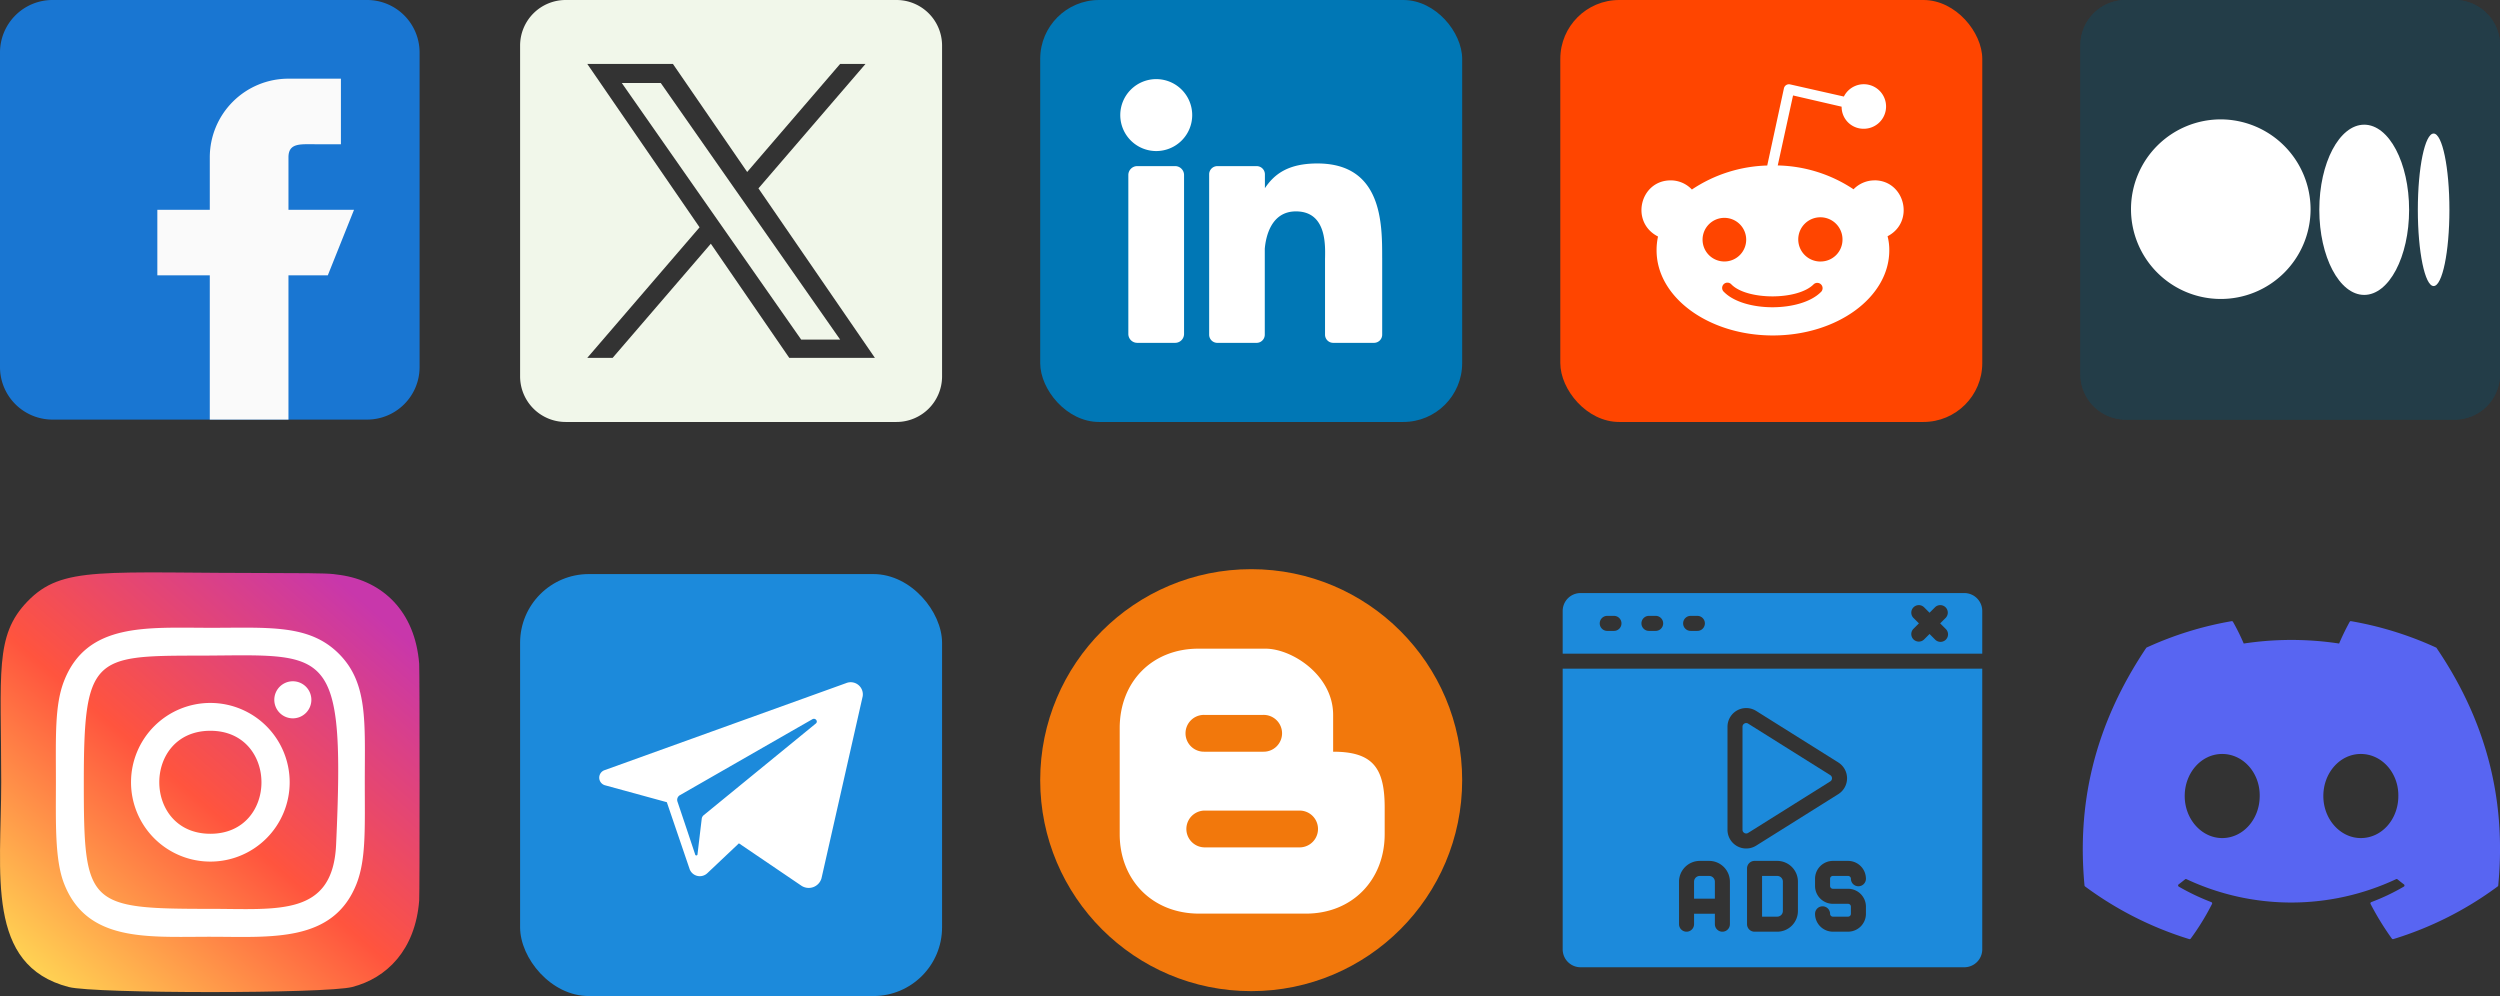 <?xml version="1.0" encoding="utf-8"?>
<svg xmlns="http://www.w3.org/2000/svg" xmlns:xlink="http://www.w3.org/1999/xlink" width="509.516" height="203" viewBox="0 0 509.516 203">
  <rect x="0" y="0" width="509.516" height="203" fill="#333333" stroke="none"/>
  <defs>
    <linearGradient id="linear-gradient" x1="0.103" y1="1" x2="0.89" y2="0.1" gradientUnits="objectBoundingBox">
      <stop offset="0" stop-color="#fd5"/>
      <stop offset="0.5" stop-color="#ff543e"/>
      <stop offset="1" stop-color="#c837ab"/>
    </linearGradient>
  </defs>
  <g id="Group_34851" data-name="Group 34851" transform="translate(-705 -18355)">
    <g id="facebook_18_" data-name="facebook (18)" transform="translate(705 18355)">
      <path id="Path_13825" data-name="Path 13825" d="M74.825,0H10.689A10.7,10.7,0,0,0,0,10.689V74.825A10.7,10.7,0,0,0,10.689,85.515H74.825A10.7,10.7,0,0,0,85.515,74.825V10.689A10.7,10.7,0,0,0,74.825,0Z" fill="#1976d2"/>
      <path id="Path_13826" data-name="Path 13826" d="M232.085,122.723H218.723V112.034c0-2.95,2.394-2.672,5.345-2.672h5.345V96H218.723a16.033,16.033,0,0,0-16.034,16.034v10.689H192v13.362h10.689v29.4h16.034v-29.4h8.017Z" transform="translate(-159.932 -79.966)" fill="#fafafa"/>
    </g>
    <g id="twitter_3_" data-name="twitter (3)" transform="translate(811 18355)">
      <path id="Path_13823" data-name="Path 13823" d="M320.869,266l19.353,27.682h-7.943L316.487,271.1h0l-2.319-3.316L295.72,241.39h7.943l14.888,21.3Z" transform="translate(-274.993 -224.471)" fill="#f1f7ea"/>
      <path id="Path_13824" data-name="Path 13824" d="M76.708,0H9.293A9.293,9.293,0,0,0,0,9.292V76.708A9.293,9.293,0,0,0,9.293,86H76.708A9.293,9.293,0,0,0,86,76.708V9.292A9.293,9.293,0,0,0,76.708,0ZM54.854,72.93,38.872,49.671,18.864,72.93H13.693l22.884-26.6-22.884-33.3H31.146L46.28,35.05,65.226,13.026H70.4L48.576,38.392h0L72.307,72.93Z" fill="#f1f7ea"/>
    </g>
    <g id="Layer_2" data-name="Layer 2" transform="translate(917 18355)">
      <g id="linkedin">
        <rect id="background" width="86" height="86" rx="12" fill="#0077b5"/>
        <g id="icon" transform="translate(16.32 16.125)">
          <path id="Path_13827" data-name="Path 13827" d="M48.059,40.33A7.33,7.33,0,1,1,40.73,33,7.33,7.33,0,0,1,48.059,40.33Z" transform="translate(-33.4 -33)" fill="#fff"/>
          <path id="Path_13828" data-name="Path 13828" d="M48.116,71.1V103.48A1.813,1.813,0,0,1,46.3,105.3H38.578a1.813,1.813,0,0,1-1.818-1.818V71.1a1.818,1.818,0,0,1,1.818-1.818H46.3A1.818,1.818,0,0,1,48.116,71.1Z" transform="translate(-35.118 -51.552)" fill="#fff"/>
          <path id="Path_13829" data-name="Path 13829" d="M105.735,87.393v15.675a1.666,1.666,0,0,1-1.671,1.671H95.757a1.666,1.666,0,0,1-1.671-1.671V87.877c0-2.267.665-9.929-5.927-9.929-5.106,0-6.147,5.243-6.352,7.6v17.523a1.671,1.671,0,0,1-1.647,1.671H72.136a1.666,1.666,0,0,1-1.666-1.671V70.394a1.666,1.666,0,0,1,1.666-1.671H80.16a1.671,1.671,0,0,1,1.671,1.671v2.824c1.9-2.844,4.706-5.038,10.7-5.038,13.281,0,13.2,12.4,13.2,19.213Z" transform="translate(-52.356 -50.99)" fill="#fff"/>
        </g>
      </g>
    </g>
    <g id="Layer_2-2" data-name="Layer 2" transform="translate(1023.484 18355)">
      <g id="reddit">
        <rect id="background-2" data-name="background" width="86" height="86" rx="12" transform="translate(-0.484)" fill="#ff4500"/>
        <path id="icon-2" data-name="icon" d="M80.515,54.921a5.962,5.962,0,0,0-4.247,1.817,28.889,28.889,0,0,0-15.446-4.859l3.119-14.266,9.9,2.289A4.451,4.451,0,0,0,78.27,44.4,4.538,4.538,0,1,0,74.3,37.837L63.324,35.354a1.054,1.054,0,0,0-1.244.811l-3.4,15.728a29,29,0,0,0-15.354,4.893A5.938,5.938,0,0,0,39,54.921c-6.263,0-8.313,8.527-2.58,11.443a13.221,13.221,0,0,0-.292,2.823c0,9.582,10.631,17.341,23.692,17.341s23.735-7.76,23.735-17.351a11.122,11.122,0,0,0-.35-2.872c5.622-2.915,3.552-11.389-2.677-11.394ZM45.5,66.971a4.446,4.446,0,1,1,4.47,4.48A4.446,4.446,0,0,1,45.5,66.971ZM69.636,77.66c-4.1,4.159-15.67,4.159-19.771,0A1.079,1.079,0,1,1,51.352,76.1c3.129,3.255,13.517,3.314,16.787,0a1.084,1.084,0,0,1,1.5,1.565Zm-.092-6.2a4.509,4.509,0,1,1,4.475-4.48,4.456,4.456,0,0,1-4.475,4.475Z" transform="translate(-16.99 -18.159)" fill="#fff"/>
      </g>
    </g>
    <g id="Group_34594" data-name="Group 34594" transform="translate(382 15371)">
      <g id="Group_34591" data-name="Group 34591" transform="translate(747 2984)">
        <path id="Path_13928" data-name="Path 13928" d="M76.275,85.516H9.24A9.241,9.241,0,0,1,0,76.275V9.24A9.241,9.241,0,0,1,9.24,0H76.275a9.24,9.24,0,0,1,9.24,9.24V76.275A9.24,9.24,0,0,1,76.275,85.516Z" transform="translate(0 0)" fill="#233d48"/>
        <path id="Path_13929" data-name="Path 13929" d="M76.275,85.516H9.24A9.241,9.241,0,0,1,0,76.275V9.24A9.241,9.241,0,0,1,9.24,0H76.275a9.24,9.24,0,0,1,9.24,9.24V76.275A9.24,9.24,0,0,1,76.275,85.516Z" transform="translate(0 0)" fill="#233d48"/>
      </g>
      <g id="Group_34593" data-name="Group 34593" transform="translate(757.31 3008.33)">
        <g id="Group_34592" data-name="Group 34592" transform="translate(0 0)">
          <path id="Path_13930" data-name="Path 13930" d="M98.4,164.266a18.3,18.3,0,1,1-18.3-18.428,18.365,18.365,0,0,1,18.3,18.428" transform="translate(-61.799 -145.838)" fill="#fff"/>
          <path id="Path_13931" data-name="Path 13931" d="M310.164,169.666c0,9.58-4.1,17.347-9.151,17.347s-9.151-7.766-9.151-17.347,4.1-17.347,9.151-17.347,9.151,7.766,9.151,17.347" transform="translate(-253.481 -151.238)" fill="#fff"/>
          <path id="Path_13932" data-name="Path 13932" d="M418.651,178.679c0,8.584-1.441,15.542-3.219,15.542s-3.218-6.958-3.218-15.542,1.441-15.542,3.218-15.542,3.219,6.958,3.219,15.542" transform="translate(-353.755 -160.251)" fill="#fff"/>
        </g>
      </g>
    </g>
    <g id="Group_34850" data-name="Group 34850" transform="translate(-162 -97)">
      <path id="Path_14552" data-name="Path 14552" d="M5.508,5.9C-1.193,12.86.179,20.253.179,42.715c0,18.653-3.254,37.351,13.778,41.753,5.319,1.368,52.444,1.368,57.755-.007,7.092-1.83,12.861-7.582,13.65-17.612.11-1.4.11-46.845,0-48.273C84.52,7.893,77.944,1.736,69.279.489,67.292.2,66.895.116,56.7.1,20.562.116,12.639-1.494,5.508,5.9Z" transform="translate(867.07 18568.697)" fill="url(#linear-gradient)"/>
      <path id="Path_14553" data-name="Path 14553" d="M34.629,3.161c-12.9,0-25.151-1.148-29.83,10.861-1.933,4.96-1.652,11.4-1.652,20.624,0,8.093-.259,15.7,1.652,20.621C9.468,67.283,21.818,66.132,34.622,66.132c12.353,0,25.09,1.286,29.826-10.865,1.936-5.01,1.652-11.355,1.652-20.621,0-12.3.679-20.241-5.287-26.2-6.04-6.04-14.208-5.283-26.2-5.283ZM31.808,8.835C58.718,8.792,62.143,5.8,60.253,47.359c-.671,14.7-11.863,13.085-25.62,13.085-25.083,0-25.8-.718-25.8-25.812,0-25.385,1.99-25.783,22.98-25.8Zm19.626,5.226a3.777,3.777,0,1,0,3.777,3.777A3.777,3.777,0,0,0,51.434,14.061ZM34.629,18.477A16.167,16.167,0,1,0,50.791,34.646,16.168,16.168,0,0,0,34.629,18.477Zm0,5.674c13.874,0,13.892,20.99,0,20.99C20.759,45.142,20.737,24.151,34.629,24.151Z" transform="translate(875.247 18576.787)" fill="#fff"/>
    </g>
    <g id="Layer_2-3" data-name="Layer 2" transform="translate(811 18472)">
      <g id="telegram">
        <rect id="background-3" data-name="background" width="86" height="86" rx="14" fill="#1c8adb"/>
        <path id="icon-3" data-name="icon" d="M83.3,45.331l-.889.322L34.147,63.044a1.617,1.617,0,0,0,.142,3.127l12.494,3.42,2.331,6.841,2.331,6.841a2.218,2.218,0,0,0,3.577.8l6.455-6.1,12.675,8.6A2.707,2.707,0,0,0,78.305,85.1L86.7,48.009a2.476,2.476,0,0,0-3.4-2.678Zm-6.162,8.234L55.335,71.39l-1.026.84a1.109,1.109,0,0,0-.41.723l-.23,1.9-.63,5.326a.245.245,0,1,1-.489.039l-1.774-5.321-1.832-5.448a1.1,1.1,0,0,1,.528-1.3L72.163,55.133l4.271-2.443C77.055,52.328,77.69,53.115,77.143,53.564Z" transform="translate(-16.879 -23.098)" fill="#fff"/>
      </g>
    </g>
    <g id="Layer_2-4" data-name="Layer 2" transform="translate(917 18471)">
      <g id="_52.blogger" data-name="52.blogger">
        <circle id="background-4" data-name="background" cx="43" cy="43" r="43" fill="#f2780c"/>
        <path id="icon-4" data-name="icon" d="M76.5,54V46.5c0-8.1-8.4-13.5-13.8-13.5H49.049C39.6,33,33,39.751,33,49.2V70.8c0,9.3,6.6,16.2,16.2,16.2H70.956c9.451,0,16.049-6.873,16.049-16.2V65.4C87.005,57.3,84.6,54,76.5,54ZM50.252,46.5h12a3.751,3.751,0,1,1,0,7.5h-12a3.751,3.751,0,1,1,0-7.5Zm19.5,27h-19.5a3.751,3.751,0,0,1,0-7.5h19.5a3.751,3.751,0,0,1,0,7.5Z" transform="translate(-16.798 -16.798)" fill="#fff"/>
      </g>
    </g>
    <g id="video-marketing_1_" data-name="video-marketing (1)" transform="translate(1019.395 18468.76)">
      <path id="Path_14554" data-name="Path 14554" d="M4.09,19.458H89.6v-8.7A3.65,3.65,0,0,0,85.959,7.11H7.721A3.643,3.643,0,0,0,4.09,10.756Zm71.473-7.3a1.532,1.532,0,0,1,2.166-2.166l1.129,1.129,1.129-1.129a1.532,1.532,0,0,1,2.166,2.166l-1.129,1.129,1.129,1.129a1.532,1.532,0,1,1-2.166,2.166L78.858,15.45l-1.129,1.129a1.532,1.532,0,0,1-2.166-2.166l1.129-1.129Zm-45.392-.4h1.367a1.532,1.532,0,1,1,0,3.064H30.17a1.532,1.532,0,0,1,0-3.064Zm-8.5,0h1.367a1.532,1.532,0,0,1,0,3.064H21.672a1.532,1.532,0,1,1,0-3.064Zm-8.5,0H14.54a1.532,1.532,0,0,1,0,3.064H13.173a1.532,1.532,0,1,1,0-3.064Z" fill="#1c8adb"/>
      <path id="Path_14555" data-name="Path 14555" d="M33.7,44.741H30.615v8.3H33.7a1.156,1.156,0,0,0,1.155-1.155V45.9A1.156,1.156,0,0,0,33.7,44.741Z" transform="translate(14.111 20.019)" fill="#1c8adb"/>
      <path id="Path_14556" data-name="Path 14556" d="M25.811,45.916a1.176,1.176,0,0,0-1.175-1.175H22.742a1.176,1.176,0,0,0-1.175,1.175v3.462h4.244Z" transform="translate(9.297 20.019)" fill="#1c8adb"/>
      <path id="Path_14557" data-name="Path 14557" d="M28.4,46.812a.739.739,0,0,0,.763-.021L45.9,36.294a.754.754,0,0,0,0-1.275l-16.738-10.5a.727.727,0,0,0-.394-.118.793.793,0,0,0-.369.1.736.736,0,0,0-.388.657V46.152a.736.736,0,0,0,.388.657Z" transform="translate(12.727 9.2)" fill="#1c8adb"/>
      <path id="Path_14558" data-name="Path 14558" d="M4.09,74.374A3.643,3.643,0,0,0,7.721,78.02H85.959A3.65,3.65,0,0,0,89.6,74.374V17.17H4.09Zm47.943-7.819a4.223,4.223,0,0,1-4.219,4.219h-4.62a1.532,1.532,0,0,1-1.532-1.532V57.876a1.532,1.532,0,0,1,1.532-1.532h4.62a4.224,4.224,0,0,1,4.219,4.219Zm13.861-6.572a1.532,1.532,0,1,1-3.064,0,.575.575,0,0,0-.574-.574H59.161a.575.575,0,0,0-.574.574v1.469a.575.575,0,0,0,.574.574h3.095a3.642,3.642,0,0,1,3.638,3.638v1.468a3.642,3.642,0,0,1-3.638,3.638H59.161a3.642,3.642,0,0,1-3.638-3.638,1.532,1.532,0,1,1,3.064,0,.575.575,0,0,0,.574.574h3.095a.575.575,0,0,0,.574-.574V65.665a.575.575,0,0,0-.574-.574H59.161a3.642,3.642,0,0,1-3.638-3.638V59.983a3.642,3.642,0,0,1,3.638-3.638h3.095A3.642,3.642,0,0,1,65.894,59.983ZM37.679,29.009a3.815,3.815,0,0,1,5.841-3.232l16.738,10.5a3.816,3.816,0,0,1,0,6.465L43.52,53.236A3.815,3.815,0,0,1,37.679,50ZM27.8,60.583a4.243,4.243,0,0,1,4.239-4.239h1.894a4.244,4.244,0,0,1,4.239,4.239v8.659a1.532,1.532,0,1,1-3.064,0V67.109H30.866v2.133a1.532,1.532,0,1,1-3.064,0Z" transform="translate(0 5.352)" fill="#1c8adb"/>
    </g>
    <g id="discord" transform="translate(1129.486 18420.723)">
      <path id="Path_14559" data-name="Path 14559" d="M71.981,66.244a70.126,70.126,0,0,0-17.308-5.368.263.263,0,0,0-.278.132,48.83,48.83,0,0,0-2.155,4.427,64.729,64.729,0,0,0-19.439,0,44.813,44.813,0,0,0-2.189-4.427.273.273,0,0,0-.278-.132,69.923,69.923,0,0,0-17.308,5.368.248.248,0,0,0-.114.1C1.889,82.811-1.131,98.875.351,114.74a.292.292,0,0,0,.111.2,70.514,70.514,0,0,0,21.232,10.733.275.275,0,0,0,.3-.1,50.4,50.4,0,0,0,4.344-7.065.269.269,0,0,0-.147-.374,46.444,46.444,0,0,1-6.633-3.161.273.273,0,0,1-.027-.452c.446-.334.892-.682,1.317-1.032a.263.263,0,0,1,.275-.037,50.284,50.284,0,0,0,42.733,0,.262.262,0,0,1,.278.034c.426.351.872.7,1.321,1.036a.273.273,0,0,1-.023.452,43.574,43.574,0,0,1-6.636,3.158.271.271,0,0,0-.144.378,56.611,56.611,0,0,0,4.34,7.062.269.269,0,0,0,.3.1,70.276,70.276,0,0,0,21.266-10.733.272.272,0,0,0,.111-.2c1.773-18.341-2.97-34.274-12.572-48.4A.215.215,0,0,0,71.981,66.244ZM28.414,105.08c-4.19,0-7.642-3.846-7.642-8.57s3.385-8.57,7.642-8.57c4.29,0,7.709,3.88,7.642,8.57C36.055,101.233,32.67,105.08,28.414,105.08Zm28.254,0c-4.189,0-7.642-3.846-7.642-8.57s3.385-8.57,7.642-8.57c4.29,0,7.709,3.88,7.642,8.57C64.309,101.233,60.958,105.08,56.668,105.08Z" fill="#5865f2"/>
    </g>
  </g>
</svg>
